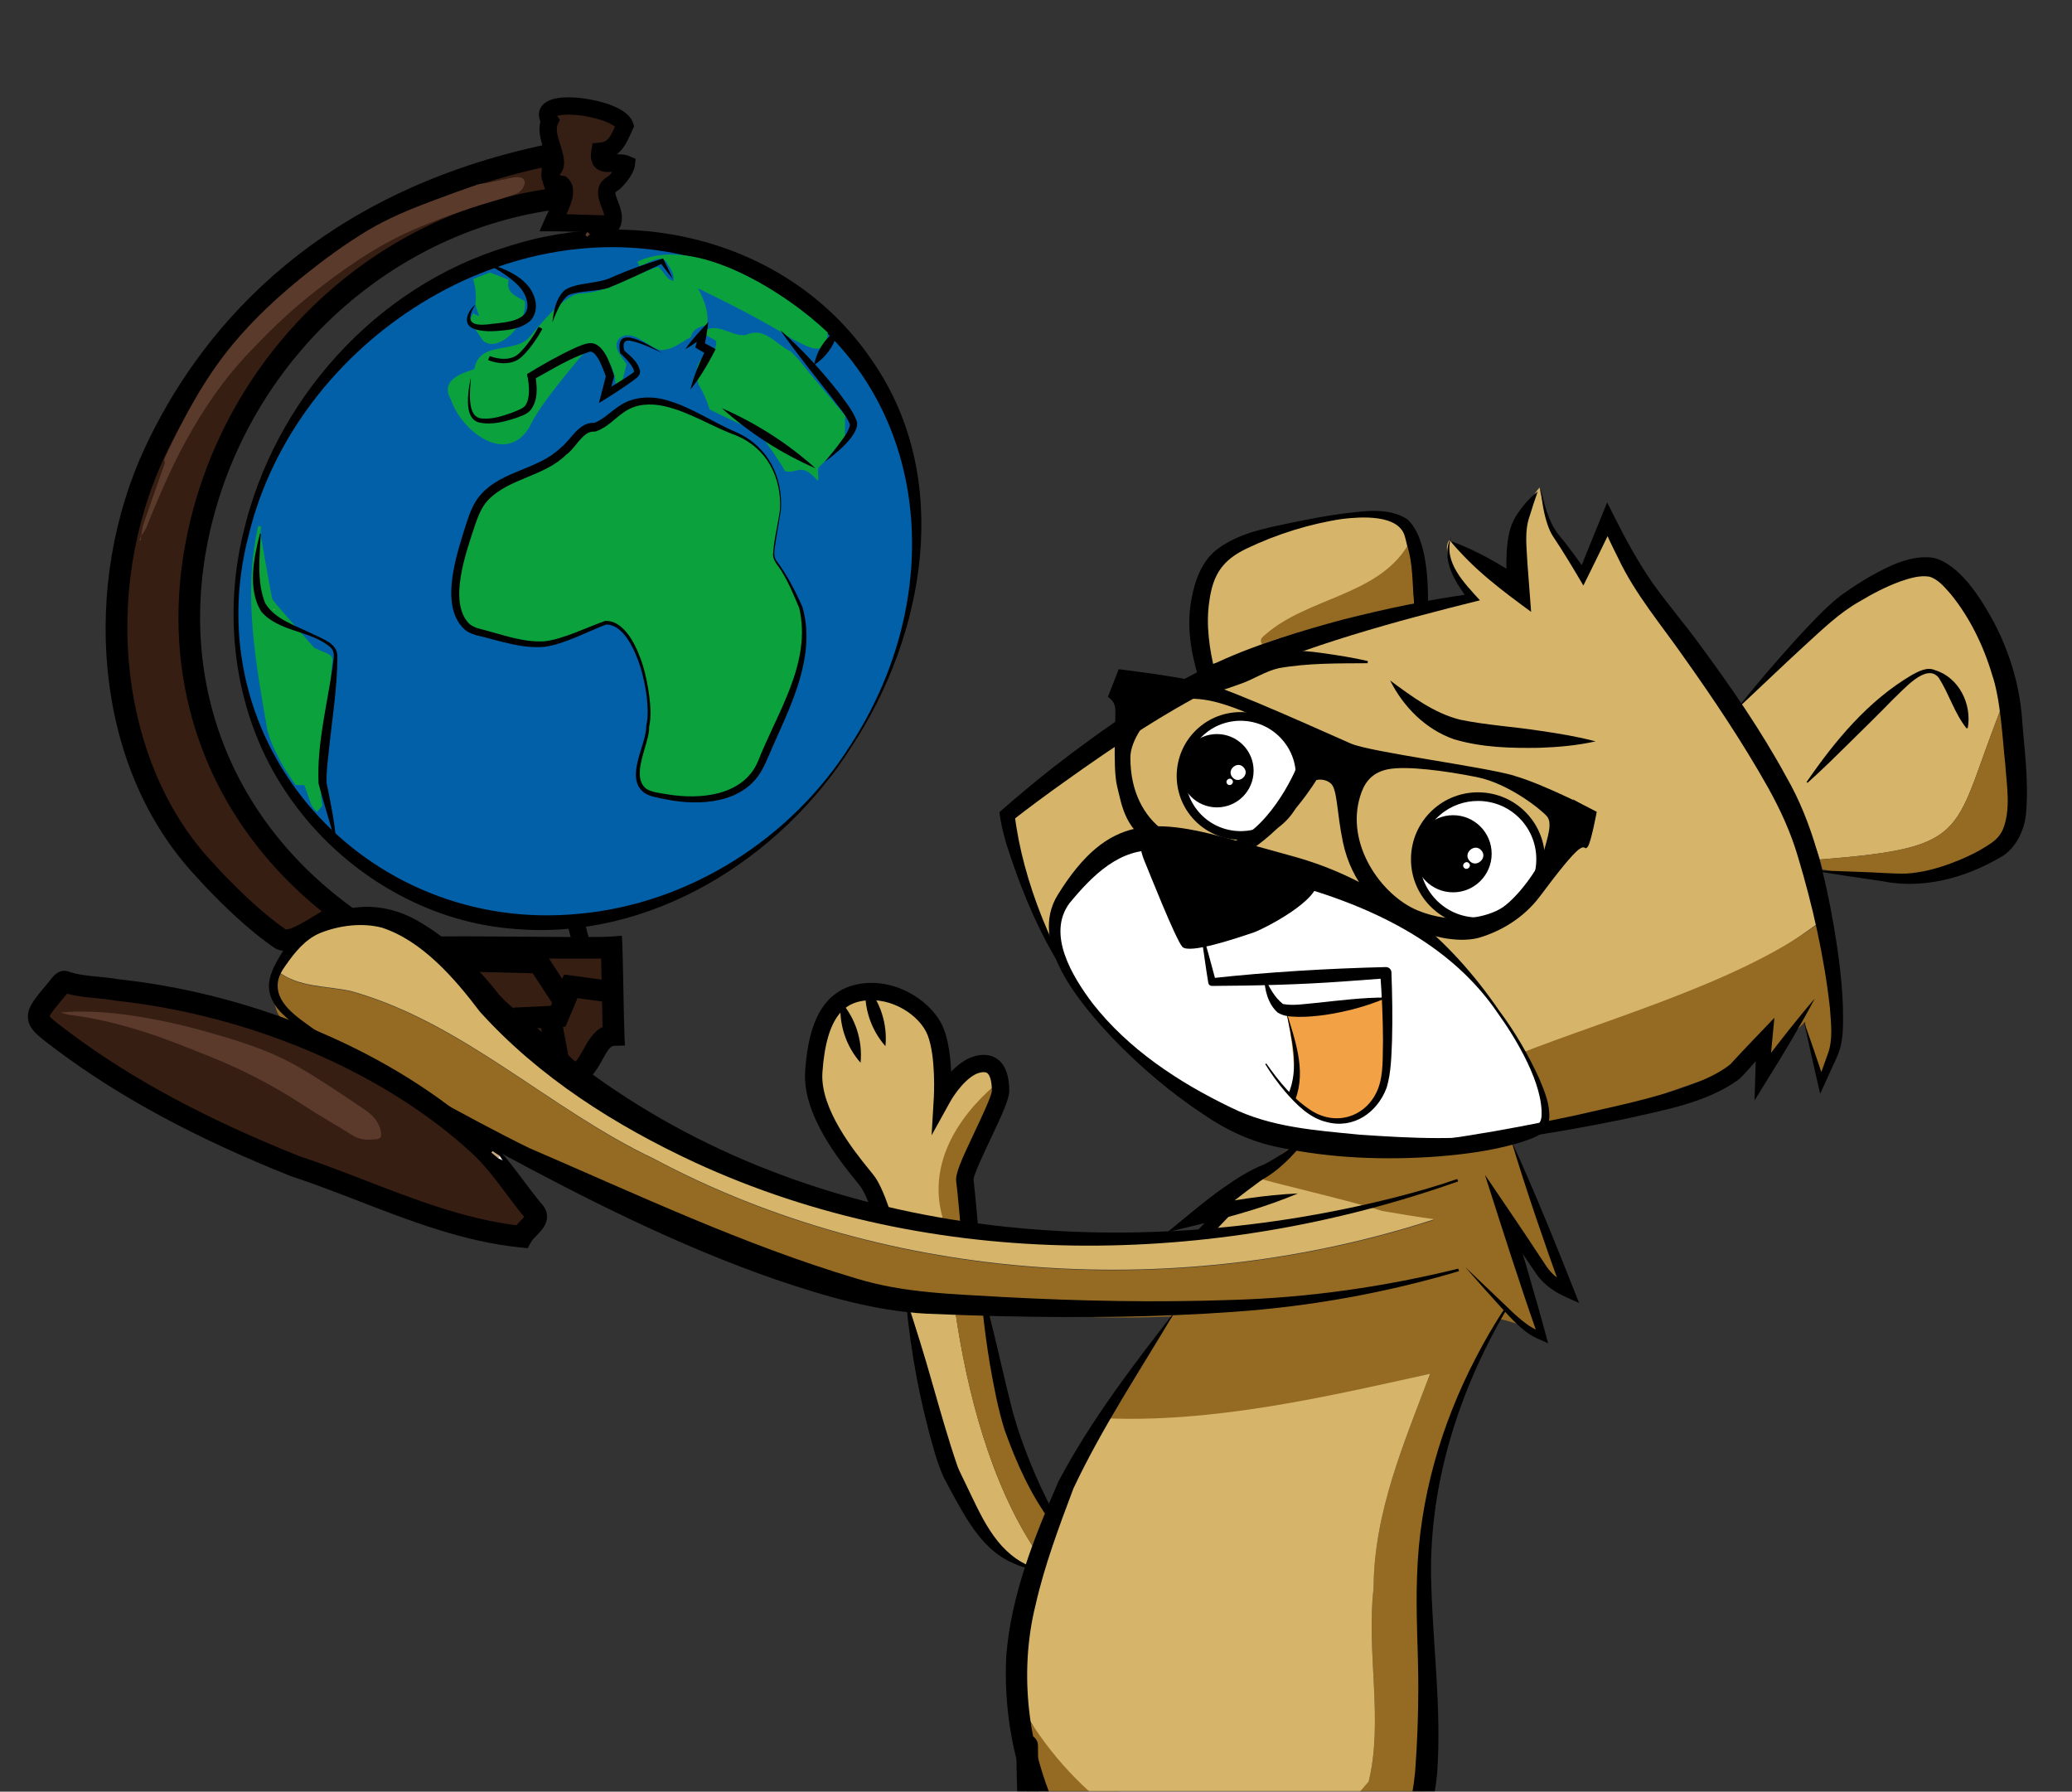 <svg width="724" height="626" viewBox="0 0 724 626" fill="none" xmlns="http://www.w3.org/2000/svg">
<rect x="0" y="0" width="724" height="626" fill="#333333" stroke="none"/>
<mask id="mask0_984_14576" style="mask-type:alpha" maskUnits="userSpaceOnUse" x="0" y="0" width="724" height="626">
<rect width="724" height="626" rx="24" transform="matrix(-1 0 0 1 724 0)" fill="#0260A9"/>
</mask>
<g mask="url(#mask0_984_14576)">
<g clip-path="url(#clip0_984_14576)">
<path d="M463.492 221.524L496.579 212.794C496.579 212.794 496.413 187.282 490.367 182.751C484.321 178.219 471.216 178.552 447.878 184.926C424.54 191.3 421.849 197.508 419.491 209.425C417.133 221.343 421.668 235.768 421.668 235.768L463.492 221.509V221.524Z" fill="#D6B469"/>
<path d="M463.401 221.237C474.511 218.443 485.107 214.078 495.96 210.483L494.176 212.824C493.375 204.381 493.193 195.499 490.881 187.418C488.75 179.609 475.478 180.545 469.115 181.301C457.687 182.992 446.049 186.663 435.725 191.602C427.155 195.665 423.829 200.755 422.559 210.09C421.32 218.232 422.59 226.917 424.57 234.877L420.7 232.928C434.773 228.473 449.45 226.071 463.416 221.237H463.401ZM463.567 221.811C448.618 226.871 434.606 234.529 419.733 239.725L418.781 236.689C416.03 227.687 414.518 218.262 416.408 208.897C417.541 202.795 420.065 195.756 425.386 191.859C432.944 186.164 442.421 184.518 451.248 182.63C457.083 181.452 462.933 180.304 468.843 179.488C476.385 178.672 484.789 177.041 491.712 181.406C498.756 187.765 499.134 203.882 498.967 212.779L498.892 214.773L497.169 215.12C485.983 217.325 474.571 218.775 463.552 221.811H463.567Z" fill="black"/>
<path d="M440.955 225.074C439.897 223.322 441.167 222.597 442.3 221.585C456.962 208.836 481.071 208.096 491.728 190.847C493.723 196.692 493.572 204.728 494.025 210.86C488.009 212.235 481.056 213.564 475.116 215.105C463.522 218.277 452.216 220.935 440.955 225.059V225.074Z" fill="#956B23"/>
<path d="M194.137 46.703C196.51 44.951 198.671 42.851 201.861 42.534C203.13 42.413 204.324 42.172 204.959 43.516C205.549 44.755 205.05 45.887 204.007 46.688C201.135 48.878 197.976 50.464 194.348 50.993C194.273 49.573 194.212 48.138 194.137 46.718V46.703Z" fill="#5A3A2B"/>
<path d="M561.379 182.282C559.202 188.068 556.164 195.439 552.975 201.103C541.034 188.007 538.147 172.117 537.98 170.32C529.743 179.337 532.66 195.303 530.725 206.631C523.062 201.042 512.088 196.451 506.525 188.626C503.291 192.176 508.959 203.474 514.627 208.972C498.136 213.413 461.92 221.313 445.596 226.222C445.596 226.222 388.717 255.903 388.747 255.767C387.507 256.537 383.199 263.576 383.199 263.576C383.199 263.576 360.375 275.433 350.535 283.544C353.785 295.885 362.008 318.995 367.328 330.701C370.306 311.699 524.815 362.919 531.919 375.426C565.596 361.227 605.244 344.733 635.006 322.771C626.118 269.104 586.471 227.763 561.364 182.298H561.379V182.282Z" fill="#D6B469"/>
<path d="M522.94 371.393C556.617 357.194 605.5 344.718 635.263 322.756C641.581 337.739 646.115 366.408 636.547 376.589C637.802 375.244 636.94 378.462 634.779 373.9C635.308 372.435 630.078 359.037 630.834 356.953C623.926 363.387 622.414 366.408 617.079 374.565C615.945 370.411 616.383 366.891 616.535 363.191C609.884 366.604 607.344 374.565 599.424 376.075C581.134 381.437 550.979 394.835 531.843 396.406C531.405 388.597 525.903 378.19 522.94 371.393Z" fill="#956B23"/>
<path d="M611.063 1137.52C609.325 1133.42 605.939 1130.45 604.473 1128.51C582.797 1100.12 569.662 1062.46 555.968 1028.7C531.723 976.591 517.015 920.915 500.782 865.889C490.367 831.48 483.595 796.181 474.904 761.334C468.329 740.958 468.208 717.606 457.159 699.179C456.902 699.798 456.72 700.221 456.554 700.629C454.075 693.484 455.058 689.965 451.884 683.183C450.614 683.651 419.401 683.213 394.627 666.387C376.382 653.986 363.277 631.178 359.755 601.074C360.118 604.11 382.172 623.58 439.383 654.303C445.58 657.626 472.471 628.701 478.23 622.583C483.49 601.165 477.338 577.163 479.968 554.96C480.043 528.466 490.548 504.404 499.708 480.01C462.812 488.227 419.763 502.395 381.703 500.658C387.719 492.381 399.463 473.304 409.666 459.966C409.938 459.604 327.363 466.763 238.379 431.962C209.282 423.987 187.153 402.372 159.704 391.482C143.274 378.144 125.725 366.151 105.712 359.007C102.432 357.345 98.305 357.587 96.718 353.267C95.131 348.524 94.118 344.008 97.081 339.477C104.488 345.247 113.738 344.476 122.641 346.425C161.911 357.391 191.99 387.706 228.479 404.985C311.099 449.091 413.188 454.846 501.296 426.147C494.418 425.226 480.799 425.573 472.41 422.552C467.059 420.619 446.729 415.121 437.07 412.085C441.016 409.064 450.342 399.805 455.33 399.125C479.031 404.155 504.409 402.161 528.004 398.052C534.685 414.245 539.794 433.156 546.203 449.423L545.75 449.876C536.786 441.01 530.619 432.34 530.347 440.285C530.604 448.396 536.242 459.287 538.6 466.597C536.348 465.918 534.247 463.138 523.621 460.737C491.183 522.802 498.257 554.688 498.272 618.671C497.426 636.691 488.357 658.23 488.13 676.341C489.808 710.024 497.743 743.012 502.928 776.258C520.779 869.952 557.207 982.029 588.798 1072.9C600.014 1096.73 626.526 1120.04 622.445 1149.3C619.649 1144.9 616.595 1138.56 611.078 1137.58V1137.52H611.063Z" fill="#956B23"/>
<path d="M213.726 331.003C206.017 331.562 157.603 330.52 149.592 331.109C150.242 334.341 198.958 371.967 199.639 375.411C207.091 375.199 207.242 361.847 214.422 361.65C214.24 357.904 213.877 334.341 213.726 331.003Z" fill="#361E13"/>
<path d="M196.555 379.292L196.056 376.785C193.759 373.991 180.986 363.402 171.569 355.593C148.473 336.425 146.357 334.281 145.873 331.864L145.042 327.665L149.305 327.348C153.491 327.045 167.428 327.151 182.18 327.272C195.739 327.393 209.766 327.499 213.439 327.227L217.308 326.94L217.49 330.806C217.565 332.483 217.686 338.842 217.822 345.564C217.958 352.467 218.094 359.596 218.185 361.469L218.367 365.306L214.527 365.411C213.227 365.441 212.079 367.345 210.491 370.245C208.451 373.945 205.67 379.005 199.744 379.172L196.555 379.262V379.292ZM158.51 334.719C163.407 339.008 170.587 344.96 176.406 349.793C191.491 362.3 198.051 367.934 200.969 371C201.861 370.199 202.737 368.674 203.871 366.635C205.367 363.916 207.272 360.457 210.552 358.826C210.476 355.593 210.37 350.609 210.28 345.745C210.204 341.818 210.129 337.8 210.053 334.915C203.992 335.021 193.305 334.915 182.135 334.839C173.595 334.764 164.888 334.703 158.51 334.719Z" fill="black"/>
<path d="M523.53 353.448C529.743 361.348 547.216 390.712 536.877 395.243C516.381 404.245 453.304 402.403 432.581 392.222C392.752 372.646 357.791 333.359 371.621 314.176C394.294 282.713 407.399 292.773 446.185 302.591C499.406 316.064 517.529 345.836 523.53 353.448Z" fill="white"/>
<path d="M523.878 353.161C529.395 360.563 534.02 368.508 537.86 376.891C539.689 381.301 541.593 385.651 541.351 390.651C541.245 392.615 540.278 395.001 538.449 396.179C535.819 397.75 532.826 398.657 529.969 399.548C520.9 402.116 511.65 403.324 502.399 404.064C483.792 405.423 465.155 404.729 446.805 400.862C437.524 399.049 428.5 394.865 420.701 389.488C409.016 381.785 398.421 372.737 388.747 362.708C377.577 350.73 359.06 329.477 369.656 312.575C387.311 284.088 403.499 285.644 432.914 293.996C437.433 295.22 448.452 298.226 452.79 299.464C483.369 308.165 506.148 327.302 523.878 353.161ZM523.168 353.72C505.014 327.151 473.861 314.358 443.661 306.926C430.843 304.071 417.179 298.377 404.678 297.214C391.422 295.975 381.582 306.035 373.752 315.505C365.59 326.411 374.75 341.229 381.764 350.563C394.309 366.605 411.828 378.16 429.997 386.905C443.933 393.884 459.713 394.941 475.101 396.451C492.952 397.675 511.332 398.657 529.017 395.651C531.194 395.213 533.37 394.729 535.396 393.989C537.24 393.551 538.358 392.328 538.615 390.319C539.477 378.99 529.728 362.798 523.152 353.705H523.168V353.72Z" fill="black"/>
<path d="M297.465 260.449C259.843 319.493 186.201 339.884 132.965 306.02C79.728 272.14 66.215 204.29 103.837 145.246C141.46 86.202 219.636 65.81 272.872 99.675C326.109 133.555 335.087 201.405 297.465 260.449Z" fill="#0260A9"/>
<path d="M297.722 260.615C272.736 300.265 226.861 329.039 178.885 324.478C146.977 321.88 117.396 303.104 99.847 276.641C82.207 250.359 77.582 216.63 85.019 186.119C95.872 139.823 131.242 100.113 177.253 86.186C223.808 70.976 277.467 84.963 305.234 126.712C332.895 167.238 323.312 221.63 297.737 260.6H297.722V260.615ZM297.208 260.298C337.657 197.931 321.181 115.218 246.224 91.08C178.341 70.644 103.52 119.1 86.984 186.632C67.53 259.92 127.81 326.517 202.178 319.282C240.752 315.838 276.591 292.984 297.193 260.298H297.208Z" fill="black"/>
<path d="M279.1 125.67L279.13 125.7C278.889 125.444 278.632 125.187 278.39 124.945L278.42 124.975C278.178 124.719 277.936 124.447 277.694 124.19L277.725 124.235C277.483 123.978 277.226 123.722 276.984 123.465L277.014 123.495C276.772 123.253 276.531 122.997 276.289 122.755C271.18 120.489 267.174 114.009 260.856 116.985C255.626 117.982 251.409 112.348 245.529 115.792C246.572 117.559 248.718 117.997 250.29 119.16C250.29 120.066 250.169 120.957 249.943 121.834C243.307 124.93 242.521 129.31 244.078 134.234V134.265C244.078 134.295 244.123 134.34 244.138 134.385C244.184 134.521 244.214 134.642 244.259 134.778C244.259 134.748 244.29 134.733 244.32 134.703C245.831 137.346 247.116 140.276 247.963 143.056C252.981 145.608 258.15 147.874 263.214 150.321C264.363 148.372 275.911 166.664 274.188 164.625C279.145 165.682 279.69 161.242 285.69 167.903C286.356 167.857 285.418 163.311 286.083 163.266C289.545 160.079 292.25 156.242 295.213 152.602C295.243 150.14 295.274 147.693 295.304 145.231C289.953 138.675 284.33 132.331 279.115 125.67H279.1Z" fill="#0BA23E"/>
<path d="M276.258 122.725L276.274 122.74H276.29L276.258 122.725Z" fill="#CBA47E"/>
<path d="M222.765 91.428C223.007 92.047 223.188 92.485 223.354 92.923C226.453 92.304 231.229 88.075 233.24 92.108C234.222 93.905 235.794 95.597 235.295 98.18C232.62 97.53 232.121 94.872 229.99 93.225C221.132 95.929 212.517 102.167 202.979 102.53C196.6 102.666 186.035 116.819 184.765 118.088C179.157 123.631 167.458 119.07 165.735 128.978C160.399 130.64 153.778 133.147 157.633 139.823C161.397 150.684 176.875 162.797 185.037 149.173C188.121 142.013 199.774 128.314 206.637 120.217C206.682 120.308 206.728 120.399 206.773 120.489C207.438 120.731 208.39 120.761 208.738 121.229C211.988 125.096 214.875 128.661 215.086 134.114C215.918 133.706 216.688 133.313 217.459 132.936C217.943 131.047 218.427 129.175 218.926 127.286C217.429 124.658 213.817 121.562 216.205 118.435C220.498 114.357 226.166 121.033 230.625 122.302C235.039 122.408 237.774 119.613 241.463 117.74C241.735 115.58 243.609 114.191 247.085 113.602C247.72 108.98 246.088 104.916 243.896 100.717C255.142 106.291 266.448 111.804 276.938 118.496L276.893 118.465C282.229 121.094 288.607 125.474 289.257 116.2C274.762 102.379 242.747 81.701 222.75 91.443L222.765 91.428Z" fill="#0BA23E"/>
<path d="M395.896 236.04C394.536 237.55 393.191 239.076 391.8 240.556C391.679 240.677 391.195 240.45 390.878 240.39C391.467 238.366 392.087 236.372 394.536 235.844C394.989 235.919 395.443 235.979 395.896 236.055V236.04Z" fill="#0D0B09"/>
<path d="M395.896 236.04C395.443 235.964 394.989 235.904 394.536 235.828C399.085 235.269 403.59 235.496 408.064 236.568C405.449 236.568 402.849 236.568 400.234 236.568C399.267 236.387 398.299 236.221 397.332 236.04C396.863 236.04 396.38 236.04 395.911 236.04H395.896Z" fill="#0C0A06"/>
<path d="M427.744 192.387C427.366 192.629 426.988 192.871 426.625 193.112C427.003 192.871 427.381 192.629 427.744 192.387Z" fill="#0C0A06"/>
<path d="M499.527 210.513C499.058 210.513 498.59 210.468 498.121 210.453C498.59 210.453 499.058 210.498 499.527 210.513Z" fill="#0C0A06"/>
<path d="M514.612 193.807C514.204 193.52 513.796 193.233 513.388 192.961C513.796 193.248 514.204 193.535 514.612 193.807Z" fill="#0C0A06"/>
<path d="M526.13 201.782C525.903 201.677 525.737 201.511 525.631 201.299C525.798 201.465 525.964 201.631 526.13 201.782Z" fill="#0C0A06"/>
<path d="M524.21 200.272C523.969 200.076 523.727 199.894 523.5 199.698C523.742 199.894 523.984 200.076 524.21 200.272Z" fill="#0C0A06"/>
<path d="M423.452 196.148C423.376 196.375 423.225 196.541 423.013 196.632C423.164 196.466 423.3 196.299 423.452 196.148Z" fill="#0C0A06"/>
<path d="M426.339 193.324C426.218 193.551 426.051 193.702 425.825 193.792C425.991 193.641 426.172 193.475 426.339 193.324Z" fill="#0C0A06"/>
<path d="M385.482 495.508C423.557 497.245 462.827 488.197 499.708 479.98C490.549 504.374 480.059 528.436 479.968 554.929C477.338 577.118 483.475 601.149 478.23 622.553C472.471 628.746 451.339 656.281 444.447 654.952C409.394 651.237 378.408 630.664 359.756 601.044C354.269 564.234 367.449 526.789 385.467 495.508H385.482Z" fill="#D6B469"/>
<path d="M423.18 1162.54C408.094 1159.04 407.822 1159.76 403.53 1146.43C394.158 1117.34 438.476 1072.79 423.709 1026.07C410.498 967.603 399.494 908.695 389.533 849.591C377.048 777.088 359.816 696.626 359.589 622.915C366.678 635.815 375.823 636.374 375.022 651.614C377.108 675.011 382.837 716.428 385.709 739.735C394.808 798.28 404.527 856.766 415.698 915.024C424.223 960.187 443.359 1003.58 445.928 1049.73C445.233 1064.36 444.054 1078.91 443.797 1093.58C443.374 1105.54 441.137 1117.52 437.071 1128.77C436.632 1129.92 426.354 1160.46 423.18 1162.54Z" fill="#D6B469"/>
<path d="M658.934 201.888C639.888 212.552 618.334 231.961 605.773 249.725C616.036 266.581 630.109 281.55 635.898 300.295C690.857 295.99 681.471 291.021 700.425 244.513C697.387 225.059 684.418 183.355 658.918 201.903H658.934V201.888Z" fill="#D6B469"/>
<path d="M182.241 432.113C154.444 429.259 129.186 416.027 102.885 407.387C74.529 396.074 46.777 382.313 22.245 363.976C11.059 355.518 10.908 356.273 20.114 345.292C20.476 344.854 21.806 342.86 22.532 342.981C28.382 345.08 34.76 344.748 40.837 345.896C85.548 350.699 133.872 369.414 167.05 399.774C174.607 406.662 179.641 415.06 186.201 422.93C189.677 426.238 184.176 428.609 182.241 432.113Z" fill="#361E13"/>
<path d="M184.357 436.116L181.863 435.859C162.032 433.835 143.41 426.63 125.407 419.667C117.653 416.676 109.642 413.565 101.721 410.967L101.495 410.891C68.604 397.765 41.94 383.416 19.993 366.997L18.496 365.864C13.146 361.846 10.213 359.626 9.79 355.971C9.367 352.24 11.77 349.37 16.562 343.66L17.348 342.709C18.451 341.229 20.295 338.766 23.182 339.25L23.832 339.416C27.037 340.564 30.543 340.896 34.262 341.259C36.589 341.485 38.993 341.712 41.411 342.15C89.916 347.391 137.832 367.888 169.635 396.98C174.865 401.738 178.946 407.191 182.891 412.462C184.856 415.075 186.881 417.779 189.012 420.362C190.388 421.736 191.114 423.292 191.144 424.984C191.189 427.914 189.164 429.984 187.531 431.645C186.76 432.43 185.959 433.246 185.596 433.926L184.387 436.116H184.357ZM104.185 403.822C112.257 406.481 120.328 409.607 128.128 412.613C144.997 419.138 162.425 425.875 180.457 428.095C181.001 427.461 181.561 426.887 182.09 426.343C182.422 426.011 182.845 425.558 183.178 425.195C180.911 422.461 178.825 419.667 176.799 416.963C172.9 411.752 169.196 406.813 164.495 402.538C133.811 374.459 87.437 354.687 40.429 349.627L40.142 349.581C38.025 349.189 35.834 348.977 33.521 348.751C30.196 348.433 26.795 348.116 23.409 347.18C23.273 347.376 23.152 347.527 23.061 347.633L22.351 348.479C20.083 351.183 17.756 353.962 17.348 355.064C17.952 355.971 20.537 357.904 23.046 359.792L24.543 360.925C45.916 376.906 71.974 390.923 104.185 403.792V403.822Z" fill="black"/>
<path d="M193.26 53.697C193.003 60.161 192.202 65.493 197.795 68.967C76.373 81.821 15.126 241.538 119.452 319.07C114.373 320.55 103.324 330.368 98.169 328.133C89.342 322.212 78.58 311.76 71.46 303.845C35.894 265.932 32.599 203.867 54.199 157.752C96.764 66.883 187.456 56.038 193.26 53.697Z" fill="#361E13"/>
<path d="M99.892 332.257C98.774 332.257 97.686 332.06 96.658 331.607L96.053 331.275C86.697 325.006 75.753 314.297 68.634 306.367C51.191 287.773 40.444 262.805 37.617 234.242C34.987 207.598 39.658 179.866 50.767 156.151C68.573 118.148 106.845 69.073 188.166 51.068C189.783 50.706 191.461 50.343 191.869 50.192L197.144 48.289L196.948 55.585C196.661 61.657 196.827 63.938 199.774 65.78L209.116 71.58L198.172 72.743C140.25 78.876 90.717 121.758 74.922 179.473C60.411 232.46 77.9 283.529 121.674 316.079L127.765 320.611L120.479 322.741C119.164 323.118 116.549 324.734 114.252 326.154C109.354 329.175 104.321 332.287 99.877 332.287V332.257H99.892ZM99.832 324.719C101.767 324.976 107.707 321.306 110.292 319.705C111.017 319.251 111.728 318.828 112.408 318.406C69.556 283.846 52.838 231.599 67.651 177.464C83.628 119.085 132.481 75.13 190.479 66.128C189.481 63.726 189.269 61.128 189.284 58.56C111.319 75.991 74.65 122.982 57.615 159.369C35.123 207.386 42.106 267.065 74.211 301.277C80.666 308.467 91.125 318.783 99.832 324.719Z" fill="black"/>
<path d="M310.737 349.491C328.618 351.742 332.155 370.713 328.784 385.244C332.11 379.564 343.748 365.834 348.343 378.703C334.694 390.561 326.29 417.915 331.974 436.358C325.157 436.932 316.299 433.201 309.467 432.491C307.638 424.939 303.194 410.408 298.493 404.865C286.824 391.422 281.02 369.474 292.553 354.007C299.037 345.307 310.389 349.627 310.721 349.491H310.737Z" fill="#D6B469"/>
<path d="M361.766 541.652C361.297 543.495 360.073 545.987 359.589 547.936C327.499 531.064 328.452 489.194 318.098 458.063C323.917 458.728 328.588 457.263 333.757 457.852C337.808 486.052 346.091 518.089 361.766 541.652Z" fill="#D6B469"/>
<path d="M635.913 300.295C690.932 296.005 681.5 290.915 700.44 244.514C702.239 259.966 706.411 283.544 698.717 297.274C681.893 309.116 656.666 307.425 636.804 303.769C636.502 302.576 636.2 301.443 635.913 300.295Z" fill="#956B23"/>
<path d="M49.316 187.267C49.573 185.862 49.664 184.397 50.133 183.068C52.551 176.044 55.09 169.051 57.539 162.042C57.69 161.589 57.449 161 57.373 160.471C63.993 146.243 71.279 132.392 81.361 120.263C88.858 111.245 97.444 103.33 106.604 95.989C113.39 90.552 120.389 85.461 127.81 80.915C135.474 76.233 143.757 72.909 152.131 69.783C156.983 67.97 161.865 66.203 166.763 64.511C167.881 64.119 169.121 64.103 170.315 63.907C173.126 63.303 175.922 62.714 178.734 62.125C181.243 61.596 182.845 61.959 183.269 63.152C183.737 64.466 182.407 66.928 180.397 67.698C177.479 68.816 174.471 69.647 171.479 70.538C162.122 73.302 152.962 76.535 144.014 80.462C131 86.186 119.573 94.283 108.523 103.058C100.285 109.584 92.834 116.97 85.684 124.628C78.444 132.376 72.428 141.092 67.092 150.26C60.774 161.121 55.846 172.615 51.176 184.231C50.737 185.318 49.966 186.27 49.347 187.282H49.316V187.267Z" fill="#5A3A2B"/>
<path d="M361.766 541.652C346.091 518.074 337.823 486.067 333.757 457.852C336.478 458.154 340.498 457.519 343.461 457.852C348.479 481.143 350.293 510.582 366.965 528.874C365.257 533.073 363.519 537.363 361.766 541.652Z" fill="#956B23"/>
<path d="M192.126 42.157C186.08 33.32 216.114 37.202 218.321 43.924C215.993 48.969 214.935 52.398 209.63 52.866C208.466 59.784 214.92 55.69 218.82 57.397C218.563 59.648 215.237 63.469 214.028 64.194C208.42 67.366 216.25 73.317 213.771 78.287C208.798 78.287 198.429 77.788 193.109 77.788C194.711 74.073 199.109 67.094 196.238 64.451C193.577 64.088 190.675 62.019 193.003 59.225C196.676 56.4 189.466 47.821 192.111 42.157H192.126Z" fill="#351E13"/>
<path d="M215.661 81.308H213.787C211.292 81.308 207.589 81.187 203.674 81.066C199.79 80.945 195.769 80.809 193.124 80.809H188.529L190.358 76.595C190.675 75.855 191.098 74.994 191.552 74.073C192.308 72.532 194.182 68.71 194.227 67.064C192.308 66.46 190.312 65.191 189.511 63.091C189.073 61.974 188.665 59.753 190.705 57.291L191.068 56.914C191.189 56.143 190.479 53.923 190.055 52.579C189.103 49.543 187.939 45.872 188.831 42.428C187.818 40.117 188.468 38.395 189.012 37.489C191.25 33.773 197.825 33.683 202.949 34.257C204.581 34.438 218.986 36.235 221.208 42.972L221.586 44.105L220.513 46.446C219.213 49.331 217.943 52.11 215.525 53.908C216.946 53.862 218.548 53.953 220.059 54.618L222.1 55.509L221.843 57.729C221.45 61.234 217.263 65.795 215.6 66.777C215.102 67.049 215.026 67.215 215.026 67.215C214.86 67.638 215.525 69.36 215.888 70.281C216.87 72.789 218.2 76.202 216.507 79.616L215.676 81.293H215.661V81.308ZM197.9 74.843C199.805 74.888 201.861 74.964 203.886 75.024C206.425 75.1 209.01 75.19 211.172 75.236C211.005 74.48 210.673 73.574 210.25 72.487C209.176 69.737 207.166 64.617 212.562 61.566C212.88 61.339 213.439 60.75 213.998 60.055C211.942 60.176 209.539 60.206 207.861 58.349C206.002 56.294 206.501 53.334 206.667 52.367L207.06 50.056L209.388 49.86C212.275 49.603 213.001 48.395 214.875 44.241C213.847 43.425 211.474 42.156 207.378 41.175C201.301 39.694 196.434 39.921 194.651 40.495L195.603 41.885L194.877 43.44C194.061 45.177 194.998 48.153 195.829 50.766C196.903 54.165 198.218 58.334 195.497 61.083C195.784 61.234 196.192 61.385 196.691 61.46L197.628 61.596L198.324 62.23C201.8 65.418 199.941 70.553 197.915 74.843H197.9Z" fill="black"/>
<path d="M329.585 426.177C323.917 407.735 333.817 391.15 347.467 379.292C351.608 393.053 333.545 403.113 335.465 416.314C336.115 420.105 336.448 425.679 337.294 429.787C333.984 429.878 330.749 432.37 329.585 426.177Z" fill="#956B23"/>
<path d="M482.93 423.081C470.793 419.229 446.276 413.761 437.766 411.088C434.093 413.58 424.041 422.597 418.101 431.69C349.613 437.279 274.354 422.537 217.535 388.053C193.124 373.054 173.156 349.083 151.285 330.912C136.985 317.106 106.165 316.2 97.036 339.31C104.427 345.065 113.723 344.31 122.596 346.258C161.865 357.224 191.945 387.539 228.433 404.819C311.054 448.91 413.143 454.68 501.25 425.981C494.539 425.09 489.294 424.183 482.945 423.096L482.93 423.081Z" fill="#D6B469"/>
<path d="M166.113 106.382C166.521 103.361 166.204 100.4 165.312 97.5C167.398 96.684 169.484 95.869 171.192 95.204C173.625 96.156 175.696 96.941 177.752 97.742C176.648 102.228 180.11 103.406 183.39 105.188C184.402 113.904 173.308 124.009 168.546 118.722L164.344 112.348C163.936 111.109 166.642 108.013 166.234 106.774C166.083 106.669 166.052 106.533 166.128 106.382H166.113Z" fill="#0BA23E"/>
<path d="M112.076 227.37C111.274 227.037 110.519 226.69 109.778 226.343C104.291 219.999 95.252 209.984 95.086 209.169C94.134 204.577 92.184 192.871 90.959 186.436C91.05 185.62 91.141 184.79 91.231 183.929C90.899 183.899 90.566 183.868 90.234 183.823C84.777 207.326 89.387 231.931 93.484 255.404C95.524 262.322 99.182 268.545 103.354 274.36H106.301C107.662 277.336 107.919 281.52 110.806 283.665C111.426 282.97 112.045 282.275 112.665 281.565C109.884 265.6 114.917 249.347 115.885 233.336C116.368 229.212 116.625 229.197 112.06 227.37H112.076Z" fill="#0BA23E"/>
<path d="M103.369 274.375H106.317C107.072 276.52 107.904 278.846 108.735 281.173C106.951 278.907 105.153 276.641 103.369 274.375Z" fill="#0260A9"/>
<path d="M549.604 279.269C552.219 280.734 554.834 282.2 557.449 283.65C553.972 283.74 551.252 282.471 549.604 279.269Z" fill="#0D0B09"/>
<path d="M110.821 283.665C111.441 282.97 112.06 282.275 112.68 281.565C113.224 283.438 113.768 285.296 114.312 287.169C114.161 287.26 114.01 287.35 113.844 287.441C112.831 286.187 111.818 284.918 110.821 283.665Z" fill="#0260A9"/>
<path d="M166.219 106.789C166.627 108.028 167.05 109.266 167.458 110.505C164.496 109.266 164.375 108.949 166.219 106.789Z" fill="#0260A9"/>
<path d="M174.033 404.653C173.262 404.004 172.492 403.369 171.721 402.72L172.083 402.176C172.915 402.72 173.761 403.279 174.593 403.822C174.411 404.094 174.215 404.366 174.033 404.653Z" fill="#CBA47E"/>
<path d="M397.317 236.025C398.284 236.206 399.252 236.372 400.219 236.553C399.055 237.46 397.982 237.867 397.317 236.025Z" fill="#0D0B09"/>
<path d="M206.138 81.852C205.76 82.214 205.473 82.471 205.186 82.743C204.974 82.501 204.566 82.229 204.611 82.048C204.702 81.685 205.02 81.368 205.261 81.036C205.488 81.247 205.73 81.474 206.153 81.852H206.138Z" fill="#5B3A2B"/>
<path d="M484.185 213.292C484.941 213.111 485.697 212.915 486.467 212.733C485.712 212.915 484.956 213.111 484.185 213.292Z" fill="#0C0A06"/>
<path d="M174.033 404.653C174.215 404.381 174.411 404.109 174.592 403.822C174.94 404.366 175.303 404.91 175.651 405.454C175.106 405.182 174.577 404.925 174.033 404.653Z" fill="white"/>
<path d="M503.261 213.398C502.762 213.549 502.263 213.715 501.779 213.866C502.278 213.715 502.777 213.549 503.261 213.398Z" fill="#0C0A06"/>
<path d="M492.483 190.137C492.332 189.925 492.287 189.699 492.363 189.442C492.468 189.593 492.589 189.744 492.68 189.91C492.695 189.94 492.559 190.061 492.483 190.137Z" fill="#0C0A06"/>
<path d="M492.287 188.732C492.105 188.581 492.075 188.415 492.211 188.234C492.256 188.4 492.287 188.566 492.287 188.732Z" fill="#0C0A06"/>
<path d="M421.366 205.589C421.471 205.8 421.441 205.982 421.245 206.133C421.245 205.951 421.29 205.77 421.366 205.589Z" fill="#0C0A06"/>
<path d="M494.63 203.187C494.494 202.976 494.448 202.749 494.509 202.492C494.614 202.643 494.751 202.795 494.826 202.961C494.841 202.991 494.69 203.112 494.63 203.187Z" fill="#0C0A06"/>
<path d="M108.795 281.49C108.931 281.716 109.067 281.943 109.204 282.154C109.067 281.928 108.931 281.716 108.795 281.49Z" fill="#0260A9"/>
<path d="M546.188 449.378C546.218 449.665 546.248 449.952 546.279 450.254C546.097 450.118 545.916 449.967 545.734 449.831L546.188 449.378Z" fill="#956B23"/>
<path d="M95.675 212.613C95.781 212.748 95.887 212.869 95.978 213.005C95.978 213.035 95.872 213.141 95.826 213.217C95.706 213.035 95.66 212.824 95.69 212.613H95.675Z" fill="#CBA47E"/>
<path d="M167.443 110.46C167.7 110.777 167.972 111.094 168.244 111.426C167.987 111.109 167.715 110.792 167.443 110.46Z" fill="#0260A9"/>
<path d="M241.478 117.696L241.509 117.665V117.696H241.478Z" fill="#0BA23E"/>
<path d="M21.127 353.735C28.503 353.146 35.773 353.464 43.089 354.43C52.052 355.623 60.85 357.391 69.526 359.762C81.618 363.085 93.695 366.605 104.593 372.964C112.484 377.571 120.071 382.706 127.629 387.842C130.199 389.579 132.406 391.92 133.056 395.258C133.449 397.237 133.056 397.947 131.015 398.098C128.37 398.279 125.755 398.294 123.321 396.769C117.517 393.128 111.516 389.76 105.787 386.014C95.449 379.262 84.581 373.613 73.123 369.067C66.306 366.348 59.504 363.553 52.536 361.242C43.422 358.221 34.111 355.805 24.543 354.611C23.379 354.46 22.26 354.037 21.127 353.735Z" fill="#5B3A2B"/>
<path d="M49.316 187.267C49.271 187.796 49.226 188.339 49.196 188.868L48.697 188.732C48.908 188.249 49.105 187.75 49.316 187.267Z" fill="#5A3A2B"/>
<path d="M272.721 178.008C268.595 204.29 269.094 186.678 279.826 212.25C284.98 230.723 272.812 249.861 266.04 266.687C259.495 281.006 241.962 280.644 228.766 277.593C217.263 275.327 226.196 261.37 226.332 253.803C228.585 244.846 222.811 217.31 211.655 217.582C189.829 226.056 192.247 227.763 167.881 221.041C151.92 218.156 161.971 190.046 165.659 179.866C170.648 165.833 187.622 166.936 196.903 157.632C200.561 155.003 202.737 148.992 207.741 149.294C210.809 148.418 214.225 145.065 216.916 143.086C229.567 134.295 245.272 147.194 257.53 151.711C268.308 156.876 273.054 165.637 272.721 178.008Z" fill="#0BA23E"/>
<path d="M272.872 178.008C272.207 182.569 271.3 187.086 270.681 191.647C270.484 193.158 270.424 194.698 271.3 195.937C274.958 200.755 277.891 206.465 280.354 212.008C281.911 217.189 282.108 222.733 281.413 228.08C280.022 238.729 275.472 248.607 271.149 258.274C269.456 261.884 268.096 265.69 266.161 269.195C259.616 280.765 244.561 281.626 232.938 279.345C230.217 278.726 227.496 278.544 225.063 276.974C218.17 271.611 225.803 260.57 225.818 253.667C226.559 250.359 226.347 246.779 225.969 243.335C225.047 236.493 223.218 229.484 219.515 223.609C218.578 222.174 217.475 220.83 216.16 219.802C214.845 218.79 213.257 218.186 211.67 218.216L211.897 218.171C205.534 220.573 197.129 225.104 190.297 225.995C182.422 226.705 175.031 224.002 167.549 222.219C166.279 222.023 163.573 221.117 162.213 219.818C153.189 211.389 159.915 192.569 163.044 182.585C164.178 179.141 165.584 175.349 168.184 172.585C175.696 164.338 188.166 164.051 195.92 156.423C199.487 153.795 202.238 147.255 207.831 147.768L207.332 147.829C210.627 146.877 213.832 143.312 216.915 141.515C221.601 138.494 227.693 138.313 232.741 139.763C241.871 142.3 249.368 147.799 257.727 151.197C268.368 156.197 273.522 166.513 272.887 177.993H272.872V178.008ZM272.57 177.993C273.099 166.619 267.915 156.65 257.349 152.194C248.824 149.113 241.009 143.947 232.197 141.923C227.39 140.85 222.342 141.077 218.351 143.796C214.845 146.077 212.426 149.294 208.148 150.744L207.937 150.804C206.954 150.729 206.017 150.895 205.141 151.454C202.495 153.07 200.168 157.375 197.991 158.719C190.297 166.528 177.963 166.981 170.526 174.76C168.168 177.283 167.08 180.334 165.931 183.627C162.999 192.644 156.469 210.256 163.891 217.869C165.07 218.896 166.581 219.515 168.199 219.833C175.333 221.675 182.709 224.5 190.086 224.077C196.374 223.503 205.337 219.077 211.413 216.963C215.404 216.691 218.472 219.969 220.437 223.02C224.216 229.137 225.924 236.191 226.876 243.23C227.3 246.749 227.587 250.329 226.831 253.939C227.103 259.664 219.954 271.279 225.939 275.675C228.025 276.913 230.852 277.094 233.24 277.548C244.652 279.436 259.495 278.091 264.74 266.279C271.436 249.09 283.74 231.614 279.251 212.401C277.694 208.7 275.638 203.701 273.386 200.061C272.328 198.052 270.288 196.33 270.106 193.943C270.378 188.566 271.845 183.31 272.555 177.993H272.57Z" fill="black"/>
<path d="M268.988 155.049C268.489 154.429 268.005 153.795 267.506 153.176L268.988 155.049Z" fill="#CDA47D"/>
<path d="M278.39 124.945C278.631 125.202 278.888 125.459 279.13 125.7C278.888 125.444 278.631 125.187 278.39 124.945Z" fill="#0260A9"/>
<path d="M451.944 383.446C452.866 374.323 451.445 362.783 449.586 353.901C453.108 353.901 457.416 353.101 460.922 352.859C464.626 352.602 468.087 351.455 471.715 350.639C475.161 349.869 480.225 349.415 483.898 348.207C483.535 357.209 484.971 367.556 484.397 376.785C484.245 379.111 480.285 383.22 479.318 385.395C477.927 388.521 470.989 391.24 467.558 391.467C460.091 391.98 457.144 388.808 451.944 383.446Z" fill="#F2A145"/>
<path d="M485.742 237.762C493.511 243.486 500.948 249.06 510.002 251.416C519.283 253.365 528.715 253.863 538.192 255.343C544.616 256.28 551.055 257.322 557.54 259.029C550.995 260.479 544.435 261.053 537.874 261.28C527.838 261.431 517.847 261.204 508.007 258.274C498.091 254.8 490.352 246.945 485.742 237.747V237.762Z" fill="black"/>
<path d="M477.882 231.72C467.543 231.796 456.977 231.645 446.835 233.457C442.119 234.499 437.841 237.49 433.155 239.046C428.319 240.798 423.361 242.52 417.783 243.366L417.39 242.716C429.346 228.216 444.447 225.588 462.252 228.201C467.543 228.956 472.773 229.772 477.957 230.965L477.867 231.72H477.882Z" fill="black"/>
<path d="M460.469 306.865C461.981 314.508 440.834 324.87 437.962 325.837C432.173 327.77 415.471 333.465 413.113 330.791C410.755 328.118 401.308 304.177 400.008 301.08C398.708 297.984 398.013 295.039 399.418 293.951C400.824 292.863 419.068 294.374 433.519 297.395C438.159 298.362 460.152 305.279 460.469 306.881V306.865Z" fill="black"/>
<path d="M631.257 273.243C641.188 258.818 652.721 244.861 668.003 235.859C670.315 234.62 673.293 232.913 676.059 234.122C684.478 236.629 689.089 246.024 687.577 254.377L687.139 254.468C682.846 249.06 681.108 242.55 677.465 236.855C673.142 231.252 664.828 241.326 661.428 244.378C656.621 249.332 651.678 254.165 646.72 259.044C641.778 263.923 636.835 268.832 631.59 273.514L631.242 273.228L631.257 273.243Z" fill="black"/>
<path d="M426.641 1167C421.124 1167 415.969 1165.44 411.737 1162.32C405.57 1157.77 396.259 1145.88 403.046 1117.37C406.961 1100.9 410.739 1090.13 413.777 1081.49C418.478 1068.08 421.32 1059.98 420.096 1042.82C418.085 1014.73 393.342 880.178 388.535 861.524C354.813 730.853 355.13 611.013 355.13 609.82C355.13 607.735 356.808 606.043 358.924 606.074C361.01 606.074 362.688 607.78 362.688 609.865C362.688 611.058 362.37 729.962 395.851 859.635C400.703 878.411 425.598 1013.94 427.638 1042.28C428.984 1061 425.779 1070.15 420.927 1083.98C417.949 1092.47 414.246 1103.03 410.422 1119.12C406.129 1137.12 408.215 1150.31 416.256 1156.26C422.56 1160.91 432.143 1160.47 441.272 1155.1C458.957 1144.71 465.291 1111.28 462.268 1085.1C460 1065.45 455.617 1035.67 447.591 1005.41C441.983 984.249 414.836 853.156 412.931 843.368C385.92 703.725 389.865 669.392 390.046 668.003C390.319 665.933 392.208 664.483 394.279 664.74C396.35 665.012 397.801 666.9 397.544 668.954C397.483 669.423 393.78 704.586 420.338 841.933C422.227 851.706 449.495 983.146 454.876 1003.46C463.008 1034.14 467.467 1064.32 469.75 1084.23C472.485 1107.9 468.163 1148.01 445.066 1161.59C438.96 1165.19 432.581 1166.99 426.626 1166.99H426.641V1167Z" fill="black"/>
<path d="M407.701 674.286C414.291 677.7 421.789 678.772 429.029 679.996C436.33 681.099 443.721 681.839 451.067 682.352L451.929 682.413L452.125 683.289C463.477 734.645 478.275 785.064 491.319 835.982C498.469 861.826 503.502 886.884 509.715 912.713C521.656 960.504 539.008 1006.95 551.357 1054.71C553.564 1064.15 554.048 1074.17 556.708 1083.74C561.379 1102.41 567.712 1121.26 577.038 1138C580.999 1144.72 585.17 1151.23 591.443 1155.35C607.057 1163.21 624.606 1159.01 621.205 1137.82C620.329 1131.84 618.228 1125.84 615.673 1120.04C610.473 1108.35 604.216 1097.32 594.89 1088.47C582.419 1077.2 580.545 1067.7 576.54 1052.22C557.993 982.769 535.396 913.151 516.35 843.776C503.17 789.263 494.645 733.829 487.253 678.289C483.943 658.124 492.574 638.715 494.478 619.079C495.189 609.472 495.582 599.594 495.582 589.942C495.612 576.801 494.614 563.615 495.159 550.413C495.96 523.799 503.502 497.698 515.791 474.195C518.844 468.334 522.109 462.61 525.812 457.127L526.039 456.794L526.341 457.036L538.585 466.839L525.888 457.625L526.417 457.535C509.926 485.599 499.587 517.817 500.041 550.489C500.449 573.569 503.835 596.603 502.157 619.774C500.252 639.183 491.637 657.777 494.735 677.337L495.99 687.095C505.104 751.939 514.975 817.025 534.322 879.725C551.781 939.252 570.524 999.928 586.365 1059.82C587.921 1065.75 589.992 1071.49 593.771 1076.27C597.716 1081.1 603.143 1085.54 607.163 1090.65C617.986 1104.48 631.393 1130.02 628.793 1147.67C625.891 1167.98 602.75 1170.49 587.483 1161.77C579.88 1156.91 574.741 1149.03 570.478 1141.73C560.608 1123.97 554.26 1105.03 549.362 1085.51C547.805 1079.02 546.43 1072.46 545.704 1065.63C544.979 1059.49 543.21 1053.08 541.608 1046.99C529.092 1002.68 513.735 959.311 502.399 914.586C499.058 901.883 496.594 888.818 493.617 876.069C484.472 837.749 473.226 799.851 465.321 761.214C459.698 735.49 454.513 709.677 449.828 683.772L450.886 684.709C443.479 683.848 436.148 682.669 428.848 681.174C421.638 679.543 414.155 678.078 407.731 674.286H407.701Z" fill="black"/>
<path d="M516.441 322.091C528.537 322.091 538.343 312.292 538.343 300.205C538.343 288.117 528.537 278.318 516.441 278.318C504.345 278.318 494.539 288.117 494.539 300.205C494.539 312.292 504.345 322.091 516.441 322.091Z" fill="white"/>
<path d="M516.471 323.602C515.882 323.602 515.307 323.602 514.718 323.541C508.49 323.088 502.807 320.218 498.711 315.49C494.629 310.763 492.634 304.721 493.088 298.498C493.541 292.275 496.413 286.595 501.144 282.502C510.924 274.073 525.737 275.176 534.156 284.934C542.59 294.706 541.487 309.494 531.722 317.922C527.43 321.623 522.079 323.602 516.471 323.602ZM516.426 279.843C511.71 279.843 506.964 281.46 503.124 284.783C498.998 288.332 496.504 293.287 496.111 298.709C495.718 304.132 497.441 309.388 501.008 313.512C504.56 317.635 509.518 320.128 514.945 320.52C520.371 320.913 525.631 319.191 529.758 315.626C538.267 308.285 539.22 295.401 531.889 286.897C527.868 282.23 522.17 279.843 516.441 279.843H516.426Z" fill="black"/>
<path d="M507.735 311.775C515.181 311.775 521.218 305.742 521.218 298.301C521.218 290.86 515.181 284.828 507.735 284.828C500.288 284.828 494.252 290.86 494.252 298.301C494.252 305.742 500.288 311.775 507.735 311.775Z" fill="black"/>
<path d="M513.448 300.733C511.075 298.059 515.322 294.404 517.62 297.138C519.993 299.812 515.746 303.467 513.448 300.733Z" fill="white"/>
<path d="M511.544 303.165C510.531 302.032 512.345 300.461 513.327 301.639C514.34 302.772 512.526 304.343 511.544 303.165Z" fill="white"/>
<path d="M433.488 291.897C444.983 291.897 454.302 282.585 454.302 271.098C454.302 259.611 444.983 250.299 433.488 250.299C421.993 250.299 412.674 259.611 412.674 271.098C412.674 282.585 421.993 291.897 433.488 291.897Z" fill="white"/>
<path d="M433.503 293.407C427.231 293.407 420.988 290.794 416.574 285.674C408.533 276.354 409.576 262.246 418.902 254.211C428.228 246.175 442.346 247.217 450.387 256.537C454.287 261.053 456.192 266.808 455.753 272.744C455.315 278.68 452.579 284.103 448.075 288C443.857 291.625 438.673 293.407 433.503 293.407ZM418.872 283.71C425.825 291.761 438.038 292.667 446.094 285.719C449.994 282.351 452.352 277.668 452.745 272.533C453.138 267.397 451.476 262.413 448.105 258.516C441.152 250.465 428.939 249.559 420.882 256.507C412.826 263.455 411.919 275.659 418.872 283.71Z" fill="black"/>
<path d="M425.22 282.094C432.299 282.094 438.038 276.359 438.038 269.285C438.038 262.211 432.299 256.476 425.22 256.476C418.141 256.476 412.402 262.211 412.402 269.285C412.402 276.359 418.141 282.094 425.22 282.094Z" fill="black"/>
<path d="M430.646 271.596C428.394 269.059 432.43 265.584 434.607 268.182C436.859 270.72 432.823 274.194 430.646 271.596Z" fill="white"/>
<path d="M428.833 273.907C427.865 272.82 429.588 271.34 430.526 272.457C431.493 273.545 429.77 275.025 428.833 273.907Z" fill="white"/>
<path d="M529.032 270.992C517.892 267.79 479.076 262.805 472.078 259.814C465.079 256.824 430.737 241.085 420.912 238.653C411.087 236.221 390.893 233.819 390.893 233.819L387.129 243.501C387.129 243.501 389.23 244.664 389.654 247.157C390.077 249.634 388.671 268.016 390.334 274.677C392.012 281.339 393.024 290.9 404.95 296.186C415.425 300.824 425.008 304.796 436.783 297.123C450.674 288.075 459.97 272.548 459.97 272.548C459.97 272.548 462.782 271.747 465.064 273.786C467.347 275.825 467.105 284.163 469.266 294.329C475.252 322.529 504.863 331.259 517.121 327.544C524.362 325.338 532.358 320.852 538.162 313.073C543.966 305.295 549.347 298.452 551.766 296.715C554.184 294.978 553.61 297.35 554.789 295.839C555.968 294.313 557.933 283.634 557.933 283.634C557.933 283.634 540.187 274.239 529.047 271.037V270.992H529.032ZM453.471 266.929C452.67 269.874 442.572 291.685 428.319 294.872C414.065 298.059 394.989 288.8 394.974 264.708C394.974 258.213 401.247 250.752 405.011 246.915C407.218 244.664 415.108 242.988 423.965 245.072C433.428 247.293 446.699 253.848 449.979 256.839C453.259 259.83 454.257 263.983 453.455 266.929H453.471ZM539.28 298.059C537.829 303.467 530.272 313.406 525.178 316.94C520.084 320.475 507.825 323.284 495.295 318.073C482.779 312.862 469.977 295.039 475.312 278.061C476.431 274.511 478.487 270.086 484.941 268.787C491.395 267.503 504.999 269.3 516.063 271.521C527.128 273.741 538.494 282.834 540.535 285.22C542.56 287.607 540.731 292.652 539.28 298.059Z" fill="black"/>
<path d="M292.9 115.036C291.933 120.142 288.849 124.718 284.466 127.498C285.418 122.377 288.517 117.831 292.9 115.036Z" fill="black"/>
<path d="M272.736 115.414C280.128 121.894 286.733 129.129 292.84 136.832C295.258 140.155 297.994 143.327 299.415 147.285C300.473 151.952 291.615 158.84 288.214 161.362C289.771 159.459 291.343 157.601 292.809 155.668C294.472 153.342 296.467 151.061 297.012 148.388C295.681 144.898 292.689 141.772 290.452 138.69C285.161 131.878 277.543 122.468 272.721 115.429H272.736V115.414Z" fill="black"/>
<path d="M252.21 142.603C264.151 147.814 275.261 154.913 284.965 163.628C273.009 158.432 261.929 151.303 252.21 142.603Z" fill="black"/>
<path d="M239.483 121.969C241.75 118.601 244.758 115.49 247.524 112.529C247.177 115.157 246.663 118.51 246.073 121.063L245.363 119.432C246.92 120.232 248.522 121.139 250.049 122.015C248.114 125.806 246.013 129.522 243.579 133.026C242.839 134.068 242.098 135.095 241.251 136.077C242.476 131.153 244.501 126.486 246.708 121.939L247.313 123.933C245.846 123.148 244.365 122.287 242.944 121.426C243.428 119.583 243.987 117.725 244.592 115.912L246.602 117.106C244.32 118.873 242.007 120.58 239.483 122V121.969Z" fill="black"/>
<path d="M231.169 123.223C227.647 121.637 224.156 119.87 220.392 119.085C219.651 118.964 219.001 118.949 218.548 119.251C217.671 119.779 217.822 121.471 218.215 122.725L217.958 122.347C220.241 124.432 222.871 126.229 223.627 129.537C223.853 130.972 222.659 131.939 221.632 132.679C218.518 134.99 215.328 137.059 212.094 139.083L209.282 140.85L210.114 137.603L211.791 131.032V131.803C211.036 129.673 208.527 122.241 205.987 122.906C199.155 125.081 192.776 129.144 186.428 132.603L187.078 131.108C187.667 135.277 188.136 139.582 185.415 143.282C183.813 145.019 181.833 145.442 179.822 146.213C176.029 147.391 172.129 148.403 168.078 147.753C163.286 147.119 163.286 141.273 163.619 137.588C163.77 135.654 164.118 133.766 164.541 131.893C164.329 135.805 162.818 145.805 168.335 146.213C171.917 146.59 175.681 145.336 179.082 144.128C180.76 143.433 182.755 142.723 183.526 141.726C184.387 140.533 184.765 138.796 184.826 137.029C184.916 134.929 184.599 132.739 184.145 130.715C189.587 127.377 195.059 124.265 200.878 121.577C202.48 120.897 204.188 120.066 206.153 119.87C211.081 119.704 213.379 127.634 214.648 131.395L214.542 131.772L212.698 138.298L210.718 136.817C213.953 134.884 217.248 132.951 220.316 130.866C220.694 130.609 221.057 130.338 221.405 130.066C221.435 129.93 221.571 129.99 221.526 129.703C221.526 129.19 221.072 128.359 220.589 127.649C219.53 126.123 218.14 124.688 216.719 123.389C214.421 112.454 227.073 120.776 231.184 123.208L231.169 123.223Z" fill="black"/>
<path d="M176.104 126.909C173.187 126.909 170.708 125.882 170.542 125.806L171.131 124.417C171.131 124.417 177.54 127.06 181.273 123.556C185.279 119.795 188.151 114.251 188.166 114.191L189.511 114.885C189.39 115.127 186.503 120.716 182.301 124.658C180.457 126.395 178.16 126.909 176.089 126.909H176.104Z" fill="black"/>
<path d="M193.003 112.65C193.456 108.647 194.212 104.221 197.356 101.336C200.576 99.237 205.518 99.116 209.161 98.316C211.096 97.938 212.547 97.5 214.376 96.624C219.802 94.237 225.35 92.289 231.018 90.522L231.698 90.31C232.862 92.651 234.041 94.993 235.084 97.409C233.512 95.536 232.076 93.588 230.64 91.654L231.592 91.972C225.456 94.887 219.047 97.953 212.728 100.536C208.164 102.001 202.979 101.412 198.611 103.104C195.814 105.173 194.348 109.372 193.003 112.65Z" fill="black"/>
<path d="M166.113 106.382C162.818 111.789 163.997 114.009 170.406 113.345C175.484 112.605 185.778 112.771 184.13 105.249C183.783 103.24 182.679 101.503 181.198 99.871C178.145 96.715 174.109 94.283 169.967 92.123C172.28 92.576 174.517 93.361 176.709 94.328C181.137 96.367 185.687 99.494 186.942 104.629C187.728 107.212 187.108 110.702 184.841 112.469C182.588 114.236 180.064 114.855 177.676 115.248C173.701 115.671 169.725 116.185 165.856 115.006C161.155 113.39 163.437 108.662 166.128 106.382H166.113Z" fill="black"/>
<path d="M91.111 186.481C90.763 194.562 89.644 203.112 92.637 210.694C96.099 216.54 103.611 218.669 109.461 221.615C112.801 223.261 118.001 224.877 117.895 229.394C117.94 240.042 115.749 253.455 114.706 264.119C114.343 267.261 114.041 270.373 114.101 273.484C115.522 280.372 116.958 287.32 117.502 294.344L117.2 294.404C115.341 287.441 113.103 280.689 111.305 273.756C110.685 260.071 114.237 246.628 116.187 233.2C116.323 230.889 117.426 228.11 115.597 226.282C108.735 220.225 97.716 220.98 91.368 213.775C86.379 206.072 88.692 194.744 90.823 186.451L91.126 186.512V186.481H91.111Z" fill="black"/>
<path d="M420.081 325.701C421.774 331.381 423.331 337.105 424.842 342.845L423.437 341.773C443.298 339.597 464.097 338.389 484.125 337.891C485.213 337.815 486.165 338.646 486.195 339.733C486.483 347.663 486.619 355.548 486.407 363.493C486.165 368.976 486.12 374.655 484.533 380.002C481.283 388.763 472.894 394.594 463.477 392.011C457.476 390.576 452.942 385.863 449.057 381.422C446.487 378.386 444.175 375.184 442.104 371.816L442.482 371.574C446.896 377.903 452.035 384.201 458.625 388.295C467.452 393.566 477.761 389.926 481.525 380.395C483.52 375.169 483.067 369.052 483.248 363.448C483.218 355.639 482.855 347.769 482.281 339.975L484.351 341.818L469.191 342.936C454.015 344.023 438.809 344.401 423.603 344.476C422.923 344.537 422.303 344.068 422.197 343.404C421.744 340.474 421.26 337.558 420.867 334.613C420.459 331.683 420.005 328.752 419.658 325.792L420.096 325.701H420.081Z" fill="black"/>
<path d="M441.786 341.365C443.479 344.884 445.232 348.373 448.286 350.79C451.762 351.5 455.995 350.744 459.622 350.442C467.921 349.581 476.174 348.479 484.608 348.539C480.708 350.337 476.672 351.605 472.576 352.678C466.394 354.219 460.061 355.321 453.637 355.291C451.067 355.14 449.087 355.291 446.517 353.841C443.056 350.835 441.801 345.775 441.786 341.365Z" fill="black"/>
<path d="M449.344 352.935C452.292 362.859 456.554 373.734 452.655 384.05L450.055 382.51C454.257 373.16 451.173 362.602 449.344 352.95V352.935Z" fill="black"/>
<path d="M457.779 396.361C453.38 401.904 448.664 407.463 442.573 411.254C441.696 411.737 441.016 412.22 440.245 412.719C434.894 416.586 427.11 422.794 421.713 426.872L419.219 421.661C430.526 419.38 441.953 417.492 453.501 416.994C442.845 421.495 431.705 424.667 420.519 427.431L407.928 430.497C413.581 425.92 421.623 419.033 427.518 414.985C431.931 411.843 436.708 408.792 441.892 406.768C447.5 403.853 452.473 399.88 457.794 396.361H457.779Z" fill="black"/>
<path d="M203.968 320.98L198.12 322.512L200.132 330.183L205.98 328.651L203.968 320.98Z" fill="black"/>
<path d="M509.503 412.779C424.086 443.019 325.957 444.499 242.823 406.163C215.011 393.234 188.408 376.437 167.7 353.509C158.873 341.833 147.506 328.677 133.388 324.1C126.375 322.302 118.424 323.36 111.834 326.003C106.619 328.193 102.916 332.815 99.696 337.467C98.517 339.084 97.686 340.639 97.232 342.346C95.57 350.246 103.822 355.321 109.43 359.415C129.912 372.012 150.499 384.896 169.363 399.895L168.818 400.62C155.88 391.119 142.563 382.087 128.823 373.84C118.575 367.405 107.102 362.556 98.32 353.886C90.34 345.443 94.814 338.721 100.089 330.414C104.593 323.012 113.436 318.602 121.855 317.499C130.682 315.641 139.676 317.831 147.158 322.453C157.678 328.556 168.002 339.25 174.502 347.678C181.908 355.563 190.554 362.828 199.185 369.474C279.72 432.627 390.5 442.943 487.556 418.338C494.841 416.465 502.097 414.411 509.186 411.933L509.518 412.779H509.503Z" fill="black"/>
<path d="M512.194 442.898L525.299 455.39C529.561 459.438 533.582 463.863 539.386 465.616L537.603 467.307C531.103 448.94 524.83 429.093 518.875 410.484C524.513 418.836 531.934 429.636 537.376 437.959C537.829 438.639 540.021 441.962 540.429 442.566C542.44 445.541 545.614 447.792 548.803 449.393L546.037 452.021C539.628 434.228 533.446 416.374 527.989 398.264C536.545 416.994 544.208 436.086 551.766 455.239C549.136 454.061 545.221 452.505 542.923 450.889C540.565 449.363 538.358 447.354 536.741 444.983C536.333 444.394 534.096 441.07 533.642 440.406C530.317 435.542 527.067 430.633 523.833 425.709L527.778 423.821C529.682 429.938 532.312 438.865 534.141 445.119C536.484 453.154 538.782 461.25 540.943 469.331L538.389 468.183C532.479 465.948 528.352 460.963 524.195 456.447C520.129 451.991 516.124 447.475 512.164 442.913H512.194V442.898Z" fill="black"/>
<path d="M382.368 353.615C367.48 336.924 358.335 315.792 351.578 294.661C350.565 291.066 349.659 287.577 349.22 283.756C355.327 278.378 361.539 273.228 367.888 268.198C386.041 254.165 404.95 240.934 425.825 231.191C439.761 224.832 454.589 220.422 469.342 216.449C484.125 212.688 498.998 209.546 514.113 207.492L513.267 209.864C508.732 203.656 503.094 195.469 507.055 187.675C504.198 196.42 511.755 203.807 517.121 209.743C487.178 217.174 457.189 225.346 428.969 237.898C408.911 247.625 389.941 260.268 371.742 273.303C365.62 277.668 359.514 282.139 353.634 286.761L354.541 284.586C357.231 307.485 368.341 335.262 382.353 353.599L382.368 353.615Z" fill="black"/>
<path d="M506.903 189.049C516.184 192.372 524.709 197.417 532.826 202.87L526.946 206.329C526.583 203.202 526.372 200.196 526.357 197.085C526.447 191.587 526.614 185.469 529.591 180.53C531.677 177.222 534.186 174.141 537.3 171.754C536.288 174.7 535.32 177.524 534.489 180.334C532.599 185.62 533.461 191.255 533.718 196.828C534.035 201.042 534.685 209.561 535.003 213.776C524.996 206.45 514.703 198.792 506.888 189.034H506.903V189.049Z" fill="black"/>
<path d="M538.389 170.924C539.613 176.195 541.049 182.086 544.284 186.406C547.972 190.802 551.237 195.439 554.562 200.076L551.554 200.302C554.804 192.07 558.28 183.763 561.576 175.531L564.055 180.485C568.045 188.475 572.428 196.466 577.477 203.746C582.677 211.042 588.753 218.126 594.013 225.346C604.926 240.148 615.371 255.253 624.183 271.46C633.51 287.607 637.727 306.141 640.916 324.342C642.412 333.42 643.652 342.543 643.954 351.832C644.015 357.663 644.377 364.052 641.778 369.474L640.357 372.586C639.465 374.474 636.91 380.274 636.004 382.177C635.55 380.169 633.222 370.033 632.708 367.753L630.32 356.802C632.164 362.013 635.837 372.752 637.576 378.009L635.218 377.948L637.53 371.423L638.694 368.206C640.553 363.07 639.782 357.663 639.405 352.119C637.424 334.296 633.389 316.487 628.234 299.328C625.725 290.779 622.052 282.804 617.699 275.01C608.902 259.377 598.79 244.272 588.3 229.515C580.409 218.201 571.37 207.598 565.445 195.046C563.359 190.907 561.364 186.799 559.595 182.479H564.07C560.487 189.835 556.935 197.266 553.262 204.577L551.69 201.919C548.818 197.07 545.886 192.221 542.757 187.554C541.88 186.27 541.321 184.896 540.822 183.521C539.401 179.458 538.782 175.153 538.389 170.909V170.924Z" fill="black"/>
<path d="M606.74 247.882C613.572 239.242 620.752 230.919 628.159 222.748C632.92 217.688 637.621 212.416 643.214 208.051C646.645 205.604 650.136 203.293 653.825 201.193C659.992 197.81 667.428 193.898 675.243 194.834C684.781 196.843 692.414 209.531 696.722 217.431C702.027 227.596 705.489 238.683 706.471 250.148C707.272 261.401 708.905 272.11 707.983 283.619C707.65 289.661 704.37 296.791 698.747 299.676C686.474 306.82 671.827 310.732 657.755 307.893C649.849 306.714 641.128 305.491 633.283 304.116C638.785 304.237 644.287 304.403 649.774 304.63C654.459 304.751 661.579 305.34 666.083 305.219C671.268 304.917 676.498 303.558 681.47 301.745C686.428 299.887 691.295 297.652 695.543 294.721C697.568 293.377 698.929 291.836 699.836 289.843C702.677 282.864 701.226 274.844 700.697 267.186C699.669 257.836 699.095 244.332 695.996 235.466C693.004 225.436 688.197 215.679 681.727 207.703C679.43 205.121 677.314 202.432 674.155 201.48C670.739 200.937 667.247 202.024 663.816 203.217C658.888 205.015 654.127 207.537 649.577 210.256C642.548 214.259 636.805 219.908 630.774 225.376C622.702 232.777 614.797 240.405 606.755 247.927V247.882H606.74Z" fill="black"/>
<path d="M179.656 355.835L195.029 355.08L199.427 344.627L212.759 346.425" fill="#361E13"/>
<path d="M179.837 359.611L179.475 352.059L192.459 351.424L197.069 340.504L213.257 342.679L212.245 350.171L201.785 348.751L197.583 358.735L179.837 359.611Z" fill="black"/>
<path d="M162.273 335.7L188.226 336.32L196.026 348.283" fill="#361E13"/>
<path d="M192.867 350.337L186.14 340.051L162.183 339.462L162.364 331.924L190.297 332.589L199.2 346.213L192.867 350.337Z" fill="black"/>
<path d="M195.977 354.991L188.552 356.398L191.323 371.001L198.749 369.594L195.977 354.991Z" fill="black"/>
<path d="M300.7 371.317C295.56 365.487 293.006 357.663 293.777 349.914C298.931 355.729 301.455 363.584 300.7 371.317Z" fill="black"/>
<path d="M309.391 365.532C304.252 359.702 301.697 351.877 302.468 344.129C307.623 349.944 310.147 357.798 309.391 365.532Z" fill="black"/>
<path d="M335.737 429.485C335.737 429.349 334.604 416.54 334.12 412.749C333.787 410.151 335.722 405.695 340.589 395.424C342.947 390.44 346.499 382.902 346.575 381.135C346.575 378.039 345.985 375.728 345.003 374.957C344.474 374.55 343.597 374.489 342.373 374.776C337.884 375.864 333.334 382.525 331.974 385.002L325.519 396.663L326.305 383.371C326.305 383.235 327.106 369.202 324.114 361.62C321.408 354.778 311.522 348.177 301.682 349.657C295.772 350.533 288.789 354.188 287.368 374.701C286.491 387.404 298.538 402.282 303.693 408.641C304.705 409.894 305.446 410.801 305.869 411.435C308.439 415.211 310.782 422.477 311.039 423.292L305.28 425.12C304.645 423.141 302.635 417.417 300.866 414.834C300.579 414.411 299.838 413.489 298.992 412.447C293.399 405.544 280.294 389.352 281.337 374.293C282.168 362.285 285.086 346.032 300.791 343.691C313.654 341.772 326.139 350.276 329.752 359.415C331.46 363.765 332.125 369.565 332.367 374.414C334.709 371.982 337.657 369.716 340.982 368.915C344.852 367.979 347.346 369.112 348.767 370.23C351.351 372.254 352.651 375.939 352.651 381.165C352.651 383.99 350.157 389.412 346.091 398.022C343.779 402.901 340.302 410.257 340.166 412.1C340.68 416.133 341.753 428.458 341.798 428.987L335.783 429.515L335.737 429.485Z" fill="black"/>
<path d="M316.525 454.136C323.66 473.274 328.028 493.363 334.649 512.531C335.314 514.222 336.689 516.866 337.475 518.542C342.72 529.327 347.587 541.607 359.151 546.909C360.163 547.347 361.252 547.755 362.385 547.604C358.969 548.691 355.311 546.758 352.258 545.338C342.614 540.338 337.369 530.127 332.366 521.125C331.867 520.143 330.447 517.56 329.963 516.594C328.648 513.89 327.635 510.884 326.774 508.135C321.559 490.417 318.173 472.488 316.54 454.121H316.525V454.136Z" fill="black"/>
<path d="M105.939 358.569C127.236 369.973 163.785 390.847 184.947 401.134C222.433 417.25 259.692 434.893 298.856 446.584C315.846 451.87 333.304 452.112 350.822 453.184C377.395 454.604 404.028 455.118 430.631 454.181C457.25 453.411 483.701 449.62 509.549 443.261L509.806 444.137C484.17 451.749 457.582 456.538 430.873 458.365C404.164 460.299 377.35 460.45 350.581 459.891C341.663 459.679 332.744 459.392 323.811 459C305.492 458.018 287.958 452.792 270.802 446.976C237.095 435.285 204.718 418.972 173.383 402.01C150.317 388.431 127.826 374.051 105.485 359.354L105.954 358.584H105.939V358.569Z" fill="black"/>
<path d="M426.377 421.591L418.565 429.78L421.847 432.906L429.659 424.717L426.377 421.591Z" fill="black"/>
<path d="M476.083 400.937C500.857 399.412 525.359 395.016 549.604 389.896C561.545 387.162 573.894 384.639 585.488 380.909C592.26 378.567 599.122 376.211 604.579 371.891C609.37 366.665 615.084 360.759 620.011 355.608C619.649 359.128 619.014 366.242 618.666 369.731C618.454 371.846 618.197 373.96 617.971 376.075L613.738 374.61C618.439 368.281 623.851 361.303 628.839 355.185C630.577 353.071 632.315 350.956 634.129 348.887C629.096 358.403 623.261 368.085 617.563 377.208L613.073 384.488C613.27 377.933 613.497 369.505 613.814 362.979L618.575 364.988C616.52 367.345 614.494 369.716 612.393 372.027C611.063 373.402 608.735 376.347 607.209 377.419C596.008 385.319 581.921 387.736 568.861 390.727C538.388 397.01 507.281 401.844 476.083 400.892V400.937Z" fill="black"/>
<path d="M410.921 457.67C398.723 478.334 385.3 498.362 375.067 520.068C370.049 533.435 365 546.848 361.856 560.714C355.871 584.836 359.272 611.164 369.686 633.473C375.022 644.817 383.577 654.061 393.296 661.825C398.209 665.828 403.121 669.785 408.638 672.489C426.066 680.615 445.565 682.443 464.595 683.485C448.558 684.044 432.022 683.56 416.392 679.316C406.673 677.352 397.574 672.036 389.926 666.099C384.68 662.097 379.39 658.049 374.946 653.125C357.276 633.428 350.323 604.593 351.608 578.644C353.271 557.255 361.448 536.97 369.822 517.666C381.174 496.172 396.077 476.793 410.951 457.655H410.921V457.67Z" fill="black"/>
<path d="M376.413 510.597C373.465 517.621 370.261 524.554 366.95 531.411C359.861 521.729 355.024 510.778 351.004 499.556C348.646 491.988 347.225 484.209 345.849 476.43C344.776 469.845 343.869 463.244 343.234 456.598L344.262 456.658C347.421 456.84 350.565 457.081 353.724 457.414C350.58 457.867 347.436 458.244 344.292 458.546L345.199 457.444C348.207 469.18 350.958 482.11 354.012 493.786C357.352 505.507 362.204 517.213 367.842 527.952L365.484 528.073C368.991 522.167 372.603 516.322 376.397 510.597H376.413Z" fill="black"/>
</g>
</g>
<defs>
<clipPath id="clip0_984_14576">
<rect width="698.51" height="1133" fill="white" transform="translate(9.745 34)"/>
</clipPath>
</defs>
</svg>
